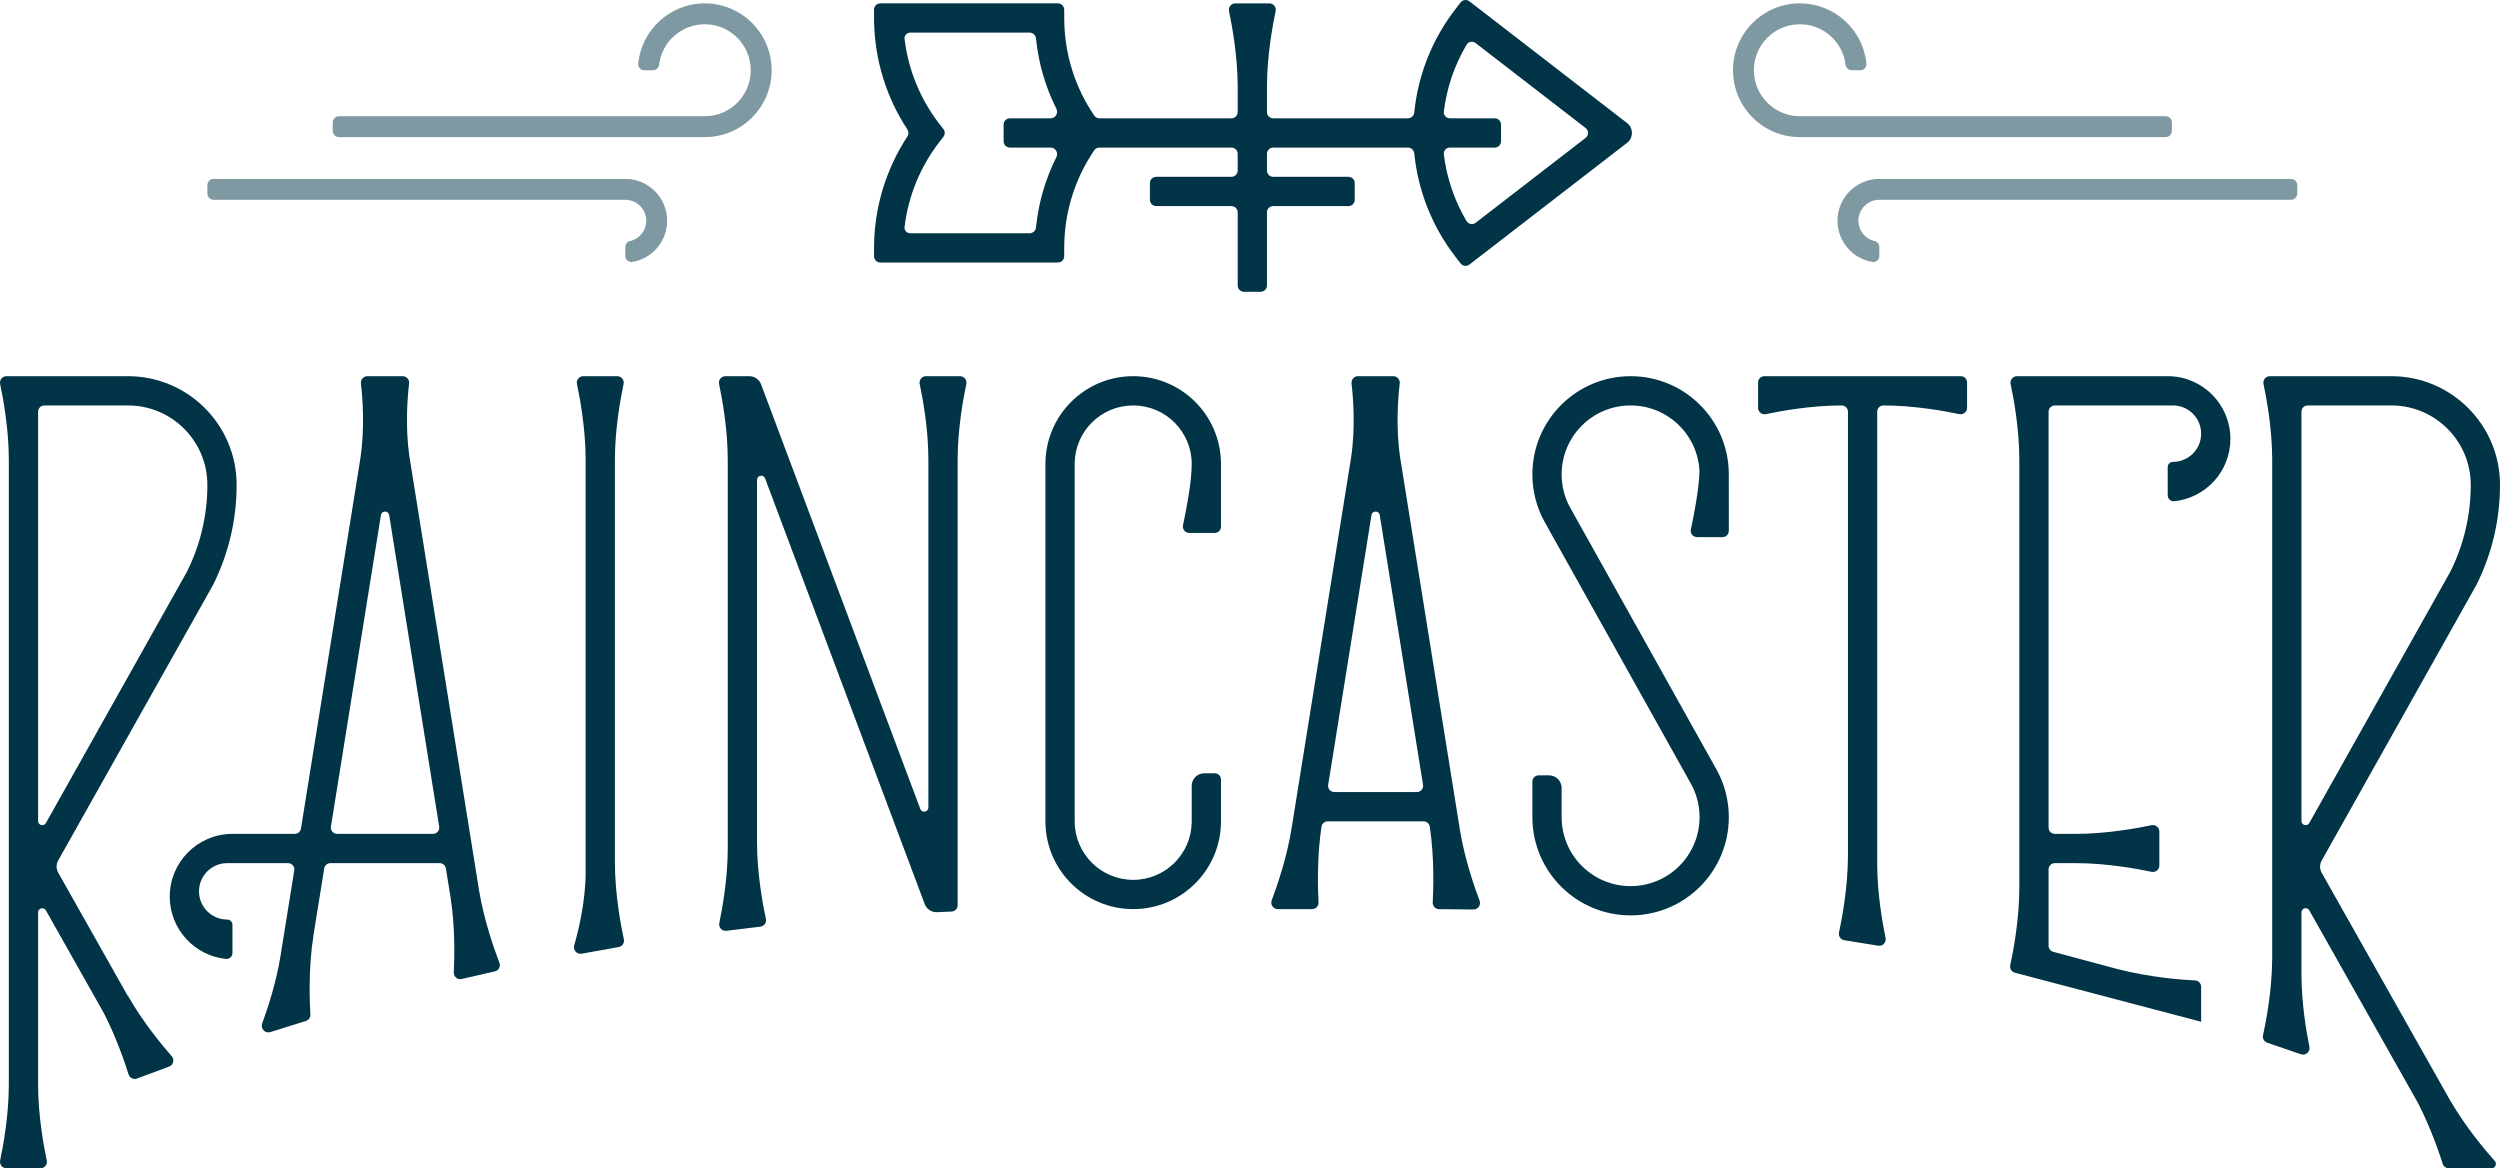 <?xml version="1.0" encoding="UTF-8"?>
<svg width="800px" height="373.844px" viewBox="0 0 800 373.844" version="1.1" xmlns="http://www.w3.org/2000/svg" xmlns:xlink="http://www.w3.org/1999/xlink">
    <title>Short Logo (Dk)</title>
    <g id="Page-1" stroke="none" stroke-width="1" fill="none" fill-rule="evenodd">
        <g id="0.2" transform="translate(-400, -100)" fill="#003446">
            <g id="Header-2" transform="translate(50, 100)">
                <g id="Short-Logo-(Dk)" transform="translate(350, 0)">
                    <path d="M145.207,311.156 C145.439,306.584 145.665,296.982 144.237,287.538 L142.689,277.891 C142.533,276.918 141.693,276.203 140.708,276.203 L105.695,276.203 C104.723,276.218 103.9,276.928 103.746,277.891 L100.313,299.273 L100.315,299.273 C98.652,309.781 99.076,320.619 99.319,324.615 C99.377,325.556 98.792,326.418 97.892,326.7 L86.46,330.278 C84.828,330.789 83.3,329.135 83.89,327.528 C85.651,322.741 88.434,314.322 89.801,305.677 L89.803,305.676 L94.162,278.527 C94.357,277.308 93.415,276.203 92.181,276.203 L72.711,276.203 C67.725,276.203 63.683,280.245 63.683,285.231 C63.683,290.218 67.725,294.26 72.711,294.26 C73.634,294.259 74.383,295.007 74.383,295.931 L74.383,304.959 C74.383,306.051 73.469,306.921 72.378,306.867 C62.237,305.86 54.32,297.306 54.32,286.903 C54.32,275.933 63.123,267.02 74.051,266.843 L94.328,266.84 C95.313,266.84 96.153,266.124 96.309,265.152 L115.255,147.13 L115.245,147.13 C116.845,137.13 116.015,127.131 115.494,122.72 C115.349,121.49 116.304,120.379 117.542,120.379 L128.864,120.379 C130.102,120.379 131.057,121.49 130.911,122.72 C130.417,126.914 129.642,136.161 130.943,145.656 L153.331,285.116 C154.944,294.747 158.233,303.98 159.815,308.085 C160.264,309.251 159.586,310.565 158.369,310.844 L147.72,313.286 C146.392,313.591 145.138,312.516 145.207,311.156 Z M121.897,164.828 C122.138,163.327 124.297,163.327 124.538,164.828 L140.541,264.515 C140.737,265.735 139.795,266.84 138.56,266.84 L107.874,266.84 C106.639,266.84 105.697,265.735 105.893,264.515 L121.897,164.828 Z" id="Shape"></path>
                    <path d="M40.944,120.379 C60.151,120.379 75.72,135.949 75.72,155.155 C75.72,166.446 73.1,177.372 68.137,187.248 L18.631,275.333 C17.945,276.557 17.946,278.05 18.635,279.272 L40.836,318.615 L40.905,318.598 C45.61,326.914 51.8,334.391 54.953,337.983 C55.902,339.064 55.489,340.791 54.141,341.294 L43.815,345.136 C42.713,345.547 41.49,344.933 41.14,343.81 C39.991,340.125 37.285,332.113 33.249,324.22 L14.69,291.33 C14.014,290.132 12.187,290.612 12.187,291.987 L12.187,347.093 C12.187,356.974 14.012,366.856 14.966,371.344 C15.237,372.62 14.266,373.843 12.962,373.843 L2.05,373.843 C0.744,373.843 -0.225,372.62 0.046,371.344 C0.999,366.856 2.824,356.974 2.824,347.093 L2.824,147.13 C2.824,137.248 0.999,127.367 0.046,122.879 C-0.225,121.602 0.744,120.379 2.05,120.379 L40.944,120.379 Z M14.193,129.741 C13.085,129.741 12.187,130.639 12.187,131.748 L12.187,262.719 C12.187,264.097 14.017,264.575 14.691,263.374 L59.771,183.043 C64.082,174.465 66.358,164.978 66.358,155.155 C66.358,141.26 55.206,129.97 41.364,129.745 L14.193,129.741 Z" id="Shape"></path>
                    <path d="M199.546,122.879 C199.818,121.602 198.847,120.379 197.542,120.379 L186.631,120.379 C185.325,120.379 184.355,121.602 184.627,122.879 C185.58,127.367 187.405,137.248 187.405,147.13 L187.405,279.045 C187.405,288.39 185.12,297.734 183.742,302.518 C183.318,303.994 184.596,305.459 186.109,305.187 L198,303.046 C199.143,302.841 199.881,301.716 199.635,300.582 C198.712,296.313 196.767,286.114 196.767,275.915 L196.767,147.13 C196.767,137.248 198.592,127.367 199.546,122.879 Z" id="Path" fill-rule="nonzero"></path>
                    <path d="M230.103,122.879 C231.056,127.367 232.881,137.248 232.881,147.13 L232.881,271.468 C232.881,281.101 231.147,290.735 230.176,295.371 C229.888,296.749 231.039,298.035 232.436,297.864 L243.335,296.529 C244.532,296.382 245.338,295.223 245.085,294.044 C244.156,289.727 242.265,279.714 242.245,269.67 L242.245,153.572 C242.245,153.015 242.59,152.516 243.112,152.32 C243.804,152.061 244.575,152.411 244.834,153.103 L295.909,289.301 C296.52,290.931 298.112,291.981 299.85,291.901 L304.532,291.686 C305.603,291.637 306.447,290.755 306.447,289.683 L306.447,146.893 C306.475,137.091 308.278,127.331 309.225,122.879 C309.496,121.602 308.525,120.379 307.22,120.379 L296.309,120.379 C295.004,120.379 294.034,121.602 294.304,122.879 C295.258,127.367 297.084,137.248 297.084,147.13 L297.084,258.393 C297.084,258.95 296.737,259.449 296.216,259.645 C295.524,259.904 294.753,259.554 294.494,258.862 L243.539,122.983 C242.951,121.416 241.455,120.379 239.782,120.379 L232.107,120.379 C230.802,120.379 229.831,121.602 230.103,122.879 Z" id="Path" fill-rule="nonzero"></path>
                    <path d="M390.708,148.003 C390.46,132.705 377.981,120.379 362.623,120.379 C347.111,120.379 334.535,132.955 334.535,148.467 L334.538,263.292 C334.786,278.59 347.266,290.916 362.623,290.916 C378.136,290.916 390.712,278.34 390.712,262.827 L390.712,249.452 C390.712,248.344 389.813,247.446 388.706,247.446 L385.362,247.446 C383.145,247.446 381.349,249.242 381.349,251.458 L381.346,263.137 C381.18,273.336 372.862,281.553 362.623,281.553 C352.282,281.553 343.898,273.169 343.898,262.827 L343.9,148.158 C344.066,137.959 352.385,129.742 362.623,129.742 C372.965,129.742 381.349,138.126 381.349,148.467 C381.349,154.416 379.511,163.672 378.56,168.064 C378.286,169.33 379.249,170.537 380.545,170.537 L388.706,170.537 C389.813,170.537 390.712,169.639 390.712,168.531 L390.708,148.003 Z" id="Path" fill-rule="nonzero"></path>
                    <path d="M432.49,122.72 C432.35,121.49 433.299,120.379 434.536,120.379 L445.859,120.379 C447.103,120.379 448.052,121.49 447.912,122.72 C447.397,127.045 446.594,136.742 448.066,146.544 L467.266,266.137 C468.818,275.212 471.827,283.896 473.466,288.217 C473.981,289.569 472.977,291.047 471.533,291.034 L460.491,290.937 C459.321,290.926 458.405,289.926 458.472,288.757 C458.706,284.468 459.02,274.439 457.535,264.576 L457.522,264.515 C457.368,263.543 456.526,262.827 455.543,262.827 L424.859,262.827 C423.916,262.827 423.107,263.48 422.9,264.386 C421.382,274.294 421.696,284.41 421.937,288.738 C422.004,289.913 421.067,290.917 419.89,290.916 L409.157,290.916 L409.157,290.914 L408.862,290.914 C407.418,290.914 406.435,289.442 406.943,288.098 C408.635,283.631 411.818,274.458 413.316,265.016 L432.343,146.465 C433.807,136.689 432.998,127.033 432.49,122.72 Z M438.877,164.828 C439.118,163.327 441.278,163.327 441.518,164.828 L455.375,251.14 C455.576,252.36 454.633,253.465 453.396,253.465 L427.006,253.465 C425.769,253.465 424.826,252.36 425.02,251.14 L438.877,164.828 Z" id="Shape"></path>
                    <path d="M553.217,151.292 C552.942,134.172 538.978,120.379 521.791,120.379 C504.43,120.379 490.359,134.452 490.359,151.811 C490.359,157.225 491.73,162.319 494.137,166.766 L540.985,250.591 C542.817,253.806 543.861,257.526 543.861,261.49 C543.861,273.678 533.976,283.559 521.791,283.559 C509.599,283.559 499.722,273.678 499.722,261.49 L499.722,252.127 C499.722,249.911 497.923,248.114 495.709,248.114 L492.365,248.114 C491.255,248.114 490.359,249.013 490.359,250.121 L490.365,262.01 C490.64,279.129 504.604,292.922 521.791,292.922 C539.152,292.922 553.223,278.849 553.223,261.49 C553.223,256.166 551.899,251.152 549.565,246.758 L502.25,162.072 C500.631,159.007 499.722,155.516 499.722,151.811 C499.722,139.623 509.599,129.742 521.791,129.742 C533.668,129.742 543.359,139.13 543.84,150.893 C543.647,156.831 541.968,165.27 541.072,169.401 C540.798,170.668 541.761,171.875 543.058,171.875 L551.217,171.875 C552.327,171.875 553.223,170.976 553.223,169.868 L553.217,151.292 Z" id="Path" fill-rule="nonzero"></path>
                    <path d="M627.457,120.379 C628.567,120.379 629.463,121.277 629.463,122.385 L629.463,130.516 C629.463,131.821 628.239,132.791 626.962,132.521 C622.475,131.567 612.597,129.742 602.712,129.742 C601.602,129.742 600.706,130.64 600.706,131.748 L600.706,276.37 C600.706,285.921 602.411,295.472 603.388,300.153 C603.682,301.563 602.465,302.864 601.047,302.633 L590.153,300.868 C588.996,300.681 588.233,299.546 588.481,298.398 C589.404,294.134 591.317,284.066 591.343,273.96 L591.343,131.748 C591.343,130.64 590.447,129.742 589.337,129.742 C579.453,129.742 569.575,131.567 565.087,132.521 C563.81,132.791 562.586,131.821 562.586,130.516 L562.586,122.385 C562.586,121.277 563.482,120.379 564.592,120.379 L627.457,120.379 Z" id="Path" fill-rule="nonzero"></path>
                    <path d="M645.407,120.379 C644.103,120.379 643.133,121.602 643.4,122.879 C644.357,127.359 646.176,137.213 646.183,147.077 L646.183,284.163 C646.183,294.374 644.19,304.674 643.28,308.84 C643.046,309.913 643.695,310.99 644.751,311.269 L704.366,326.964 L704.366,315.778 C704.366,314.677 703.483,313.774 702.386,313.726 C698.28,313.546 688.335,312.839 677.615,310.103 L657.03,304.587 C656.154,304.351 655.545,303.557 655.545,302.649 L655.545,278.209 C655.545,277.101 656.442,276.203 657.552,276.203 L664.28,276.203 C674.151,276.208 684.008,278.029 688.489,278.982 C689.766,279.252 690.99,278.282 690.99,276.977 L690.99,266.066 C690.99,264.761 689.766,263.79 688.489,264.061 C684.002,265.015 674.124,266.84 664.239,266.84 L657.552,266.84 C656.442,266.84 655.545,265.942 655.545,264.834 L655.545,131.748 C655.545,130.64 656.442,129.742 657.552,129.742 L695.337,129.742 C700.326,129.742 704.366,133.784 704.366,138.77 C704.366,143.756 700.326,147.799 695.337,147.799 C694.414,147.798 693.665,148.546 693.665,149.47 L693.665,158.498 C693.665,159.591 694.582,160.46 695.672,160.406 C705.81,159.398 713.728,150.845 713.728,140.442 C713.728,129.472 704.927,120.559 694,120.382 L645.407,120.379 Z" id="Path" fill-rule="nonzero"></path>
                    <path d="M800,155.155 C800,135.949 784.431,120.379 765.224,120.379 L726.328,120.379 C725.024,120.379 724.054,121.602 724.322,122.879 C725.271,127.337 727.077,137.116 727.104,146.931 L727.104,306.483 C727.084,316.865 725.064,327.213 724.175,331.274 C723.947,332.291 724.516,333.328 725.506,333.666 L736.32,337.37 C737.824,337.885 739.336,336.524 739.015,334.965 C738.025,330.092 736.467,320.954 736.467,311.815 L736.467,291.962 C736.467,290.586 738.292,290.107 738.968,291.304 L773.804,353.043 C777.937,361.132 780.652,369.201 781.656,372.404 C781.93,373.258 782.712,373.844 783.608,373.844 L797.312,373.844 C798.495,373.844 799.124,372.408 798.341,371.526 C795.131,367.93 788.939,360.56 784.197,352.349 L784.163,352.34 L742.947,279.303 C742.258,278.082 742.258,276.59 742.94,275.367 L792.416,187.248 C797.378,177.372 800,166.446 800,155.155 Z M736.467,131.748 C736.467,130.64 737.363,129.742 738.473,129.742 L765.645,129.745 C779.482,129.97 790.637,141.26 790.637,155.155 C790.637,164.978 788.363,174.465 784.05,183.043 L738.968,263.374 C738.299,264.575 736.467,264.096 736.467,262.719 L736.467,131.748 Z" id="Shape"></path>
                    <path d="M200.112,57.254 C207.499,57.254 213.487,63.242 213.487,70.629 C213.487,77.335 208.553,82.888 202.117,83.855 C201.032,83.821 200.112,83.08 200.112,81.994 L200.112,79.04 C200.112,78.049 200.836,77.207 201.816,77.057 C201.998,77.029 202.119,77.011 202.119,77.011 C204.831,76.159 206.8,73.623 206.8,70.629 C206.8,66.998 203.906,64.043 200.299,63.944 L200.112,63.941 L68.364,63.941 C67.256,63.941 66.358,63.043 66.358,61.935 L66.358,59.26 C66.358,58.152 67.256,57.254 68.364,57.254 L200.112,57.254 Z" id="Path" fill-rule="nonzero" opacity="0.5"></path>
                    <path d="M108.49,43.878 C107.382,43.878 106.484,42.98 106.484,41.872 L106.484,39.197 C106.484,38.089 107.382,37.191 108.49,37.191 L225.525,37.191 C233.651,37.191 240.238,30.603 240.238,22.478 C240.238,14.352 233.651,7.765 225.525,7.765 C218.079,7.765 211.925,13.296 210.947,20.474 L210.939,20.606 C210.868,21.66 209.992,22.478 208.937,22.478 L206.133,22.478 C205.039,22.478 204.218,21.565 204.218,20.472 C205.229,9.593 214.382,1.077 225.525,1.077 C237.344,1.077 246.926,10.658 246.926,22.478 C246.926,34.178 237.535,43.686 225.879,43.876 L225.525,43.878 L108.49,43.878 Z" id="Path" fill-rule="nonzero" opacity="0.5"></path>
                    <path d="M601.375,57.254 C593.985,57.254 587.999,63.242 587.999,70.629 C587.999,77.335 592.935,82.888 599.369,83.855 C600.452,83.821 601.375,83.08 601.375,81.994 L601.375,79.04 C601.375,78.049 600.653,77.207 599.669,77.057 C599.489,77.029 599.369,77.011 599.369,77.011 C596.653,76.159 594.687,73.623 594.687,70.629 C594.687,66.998 597.583,64.043 601.188,63.944 L601.375,63.941 L733.123,63.941 C734.233,63.941 735.129,63.043 735.129,61.935 L735.129,59.26 C735.129,58.152 734.233,57.254 733.123,57.254 L601.375,57.254 Z" id="Path" fill-rule="nonzero" opacity="0.5"></path>
                    <path d="M692.997,43.878 C694.107,43.878 695.003,42.98 695.003,41.872 L695.003,39.197 C695.003,38.089 694.107,37.191 692.997,37.191 L575.962,37.191 C567.836,37.191 561.249,30.603 561.249,22.478 C561.249,14.352 567.836,7.765 575.962,7.765 C583.405,7.765 589.564,13.296 590.541,20.474 C590.541,20.474 590.541,20.523 590.547,20.606 C590.621,21.66 591.497,22.478 592.547,22.478 L595.356,22.478 C596.446,22.478 597.269,21.565 597.269,20.472 C596.259,9.593 587.103,1.077 575.962,1.077 C564.144,1.077 554.561,10.658 554.561,22.478 C554.561,34.178 563.95,43.686 575.607,43.876 L575.962,43.878 L692.997,43.878 Z" id="Path" fill-rule="nonzero" opacity="0.5"></path>
                    <path d="M520.654,39.365 C522.734,40.971 522.734,44.11 520.654,45.717 L470.209,84.664 C469.333,85.341 468.075,85.18 467.393,84.304 L465.761,82.189 C458.365,72.621 453.784,61.212 452.567,49.084 C452.46,48.037 451.59,47.222 450.54,47.222 L407.431,47.222 C406.321,47.222 405.425,48.12 405.425,49.228 L405.425,54.579 C405.425,55.687 406.321,56.585 407.431,56.585 L431.507,56.585 C432.617,56.585 433.513,57.483 433.513,58.591 L433.513,63.941 C433.513,65.05 432.617,65.948 431.507,65.948 L407.431,65.948 C406.321,65.948 405.425,66.846 405.425,67.954 L405.425,91.361 C405.425,92.469 404.529,93.367 403.418,93.367 L398.068,93.367 C396.96,93.367 396.062,92.469 396.062,91.361 L396.062,67.954 C396.062,66.846 395.164,65.948 394.056,65.948 L369.98,65.948 C368.872,65.948 367.974,65.05 367.974,63.941 L367.974,58.591 C367.974,57.483 368.872,56.585 369.98,56.585 L394.056,56.585 C395.164,56.585 396.062,55.687 396.062,54.579 L396.062,49.228 C396.062,48.12 395.164,47.222 394.056,47.222 L351.808,47.222 C351.158,47.222 350.547,47.536 350.18,48.072 C344.043,57.06 340.652,67.681 340.556,78.812 L340.543,82.008 C340.537,83.112 339.64,84.006 338.536,84.006 L281.702,84.006 C280.594,84.006 279.696,83.108 279.696,82 L279.696,79.325 C279.696,66.689 283.431,54.242 290.354,43.689 C290.811,42.993 290.809,42.089 290.35,41.394 C283.609,31.184 279.912,19.087 279.705,6.855 L279.686,3.093 C279.68,1.981 280.58,1.076 281.692,1.076 L338.536,1.076 C339.64,1.076 340.537,1.969 340.542,3.074 L340.556,6.249 C340.652,17.404 344.046,28.031 350.18,37.01 C350.546,37.546 351.157,37.859 351.807,37.859 L394.056,37.859 C395.164,37.859 396.062,36.961 396.062,35.853 L396.062,27.828 C396.062,17.947 394.237,8.065 393.283,3.577 C393.012,2.3 393.983,1.077 395.288,1.077 L406.201,1.077 C407.505,1.077 408.474,2.3 408.2,3.577 C407.251,8.065 405.425,17.947 405.425,27.828 L405.425,35.853 C405.425,36.961 406.321,37.859 407.431,37.859 L450.54,37.859 C451.59,37.859 452.46,37.045 452.567,35.998 C453.784,23.871 458.365,12.461 465.761,2.894 L467.393,0.779 C468.075,-0.097 469.333,-0.259 470.209,0.418 L520.654,39.365 Z M336.223,37.859 C337.763,37.859 338.738,36.191 338.047,34.814 C334.562,27.869 332.341,20.312 331.534,12.446 C331.528,12.397 331.524,12.347 331.518,12.297 C331.414,11.251 330.545,10.438 329.493,10.438 L291.271,10.438 C290.191,10.438 289.348,11.372 289.457,12.446 C290.634,22.246 294.383,31.452 300.307,39.262 L301.891,41.314 C302.449,42.037 302.449,43.045 301.89,43.767 L300.624,45.404 C294.516,53.305 290.655,62.663 289.457,72.635 C289.328,73.71 290.187,74.642 291.27,74.642 L329.495,74.642 C330.545,74.642 331.413,73.832 331.517,72.787 C331.522,72.736 331.528,72.686 331.532,72.635 C332.339,64.776 334.56,57.22 338.049,50.267 C338.74,48.891 337.765,47.222 336.226,47.222 L323.166,47.222 C322.058,47.222 321.16,46.324 321.16,45.216 L321.16,39.866 C321.16,38.758 322.058,37.859 323.166,37.859 L336.223,37.859 Z M469.219,70.629 C465.414,64.151 462.953,56.949 462.023,49.392 C461.876,48.227 462.805,47.222 463.976,47.222 L478.321,47.222 C479.431,47.222 480.327,46.324 480.327,45.216 L480.327,39.866 C480.327,38.758 479.431,37.859 478.321,37.859 L463.976,37.859 C462.805,37.859 461.876,36.856 462.023,35.69 C462.953,28.132 465.414,20.931 469.219,14.452 C469.252,14.403 469.279,14.353 469.306,14.304 C469.908,13.291 471.265,13.061 472.195,13.78 L507.392,40.952 C508.429,41.756 508.429,43.326 507.392,44.129 L472.222,71.279 C471.279,72.007 469.914,71.757 469.292,70.744 L469.219,70.629 Z" id="Shape"></path>
                </g>
            </g>
        </g>
    </g>
</svg>